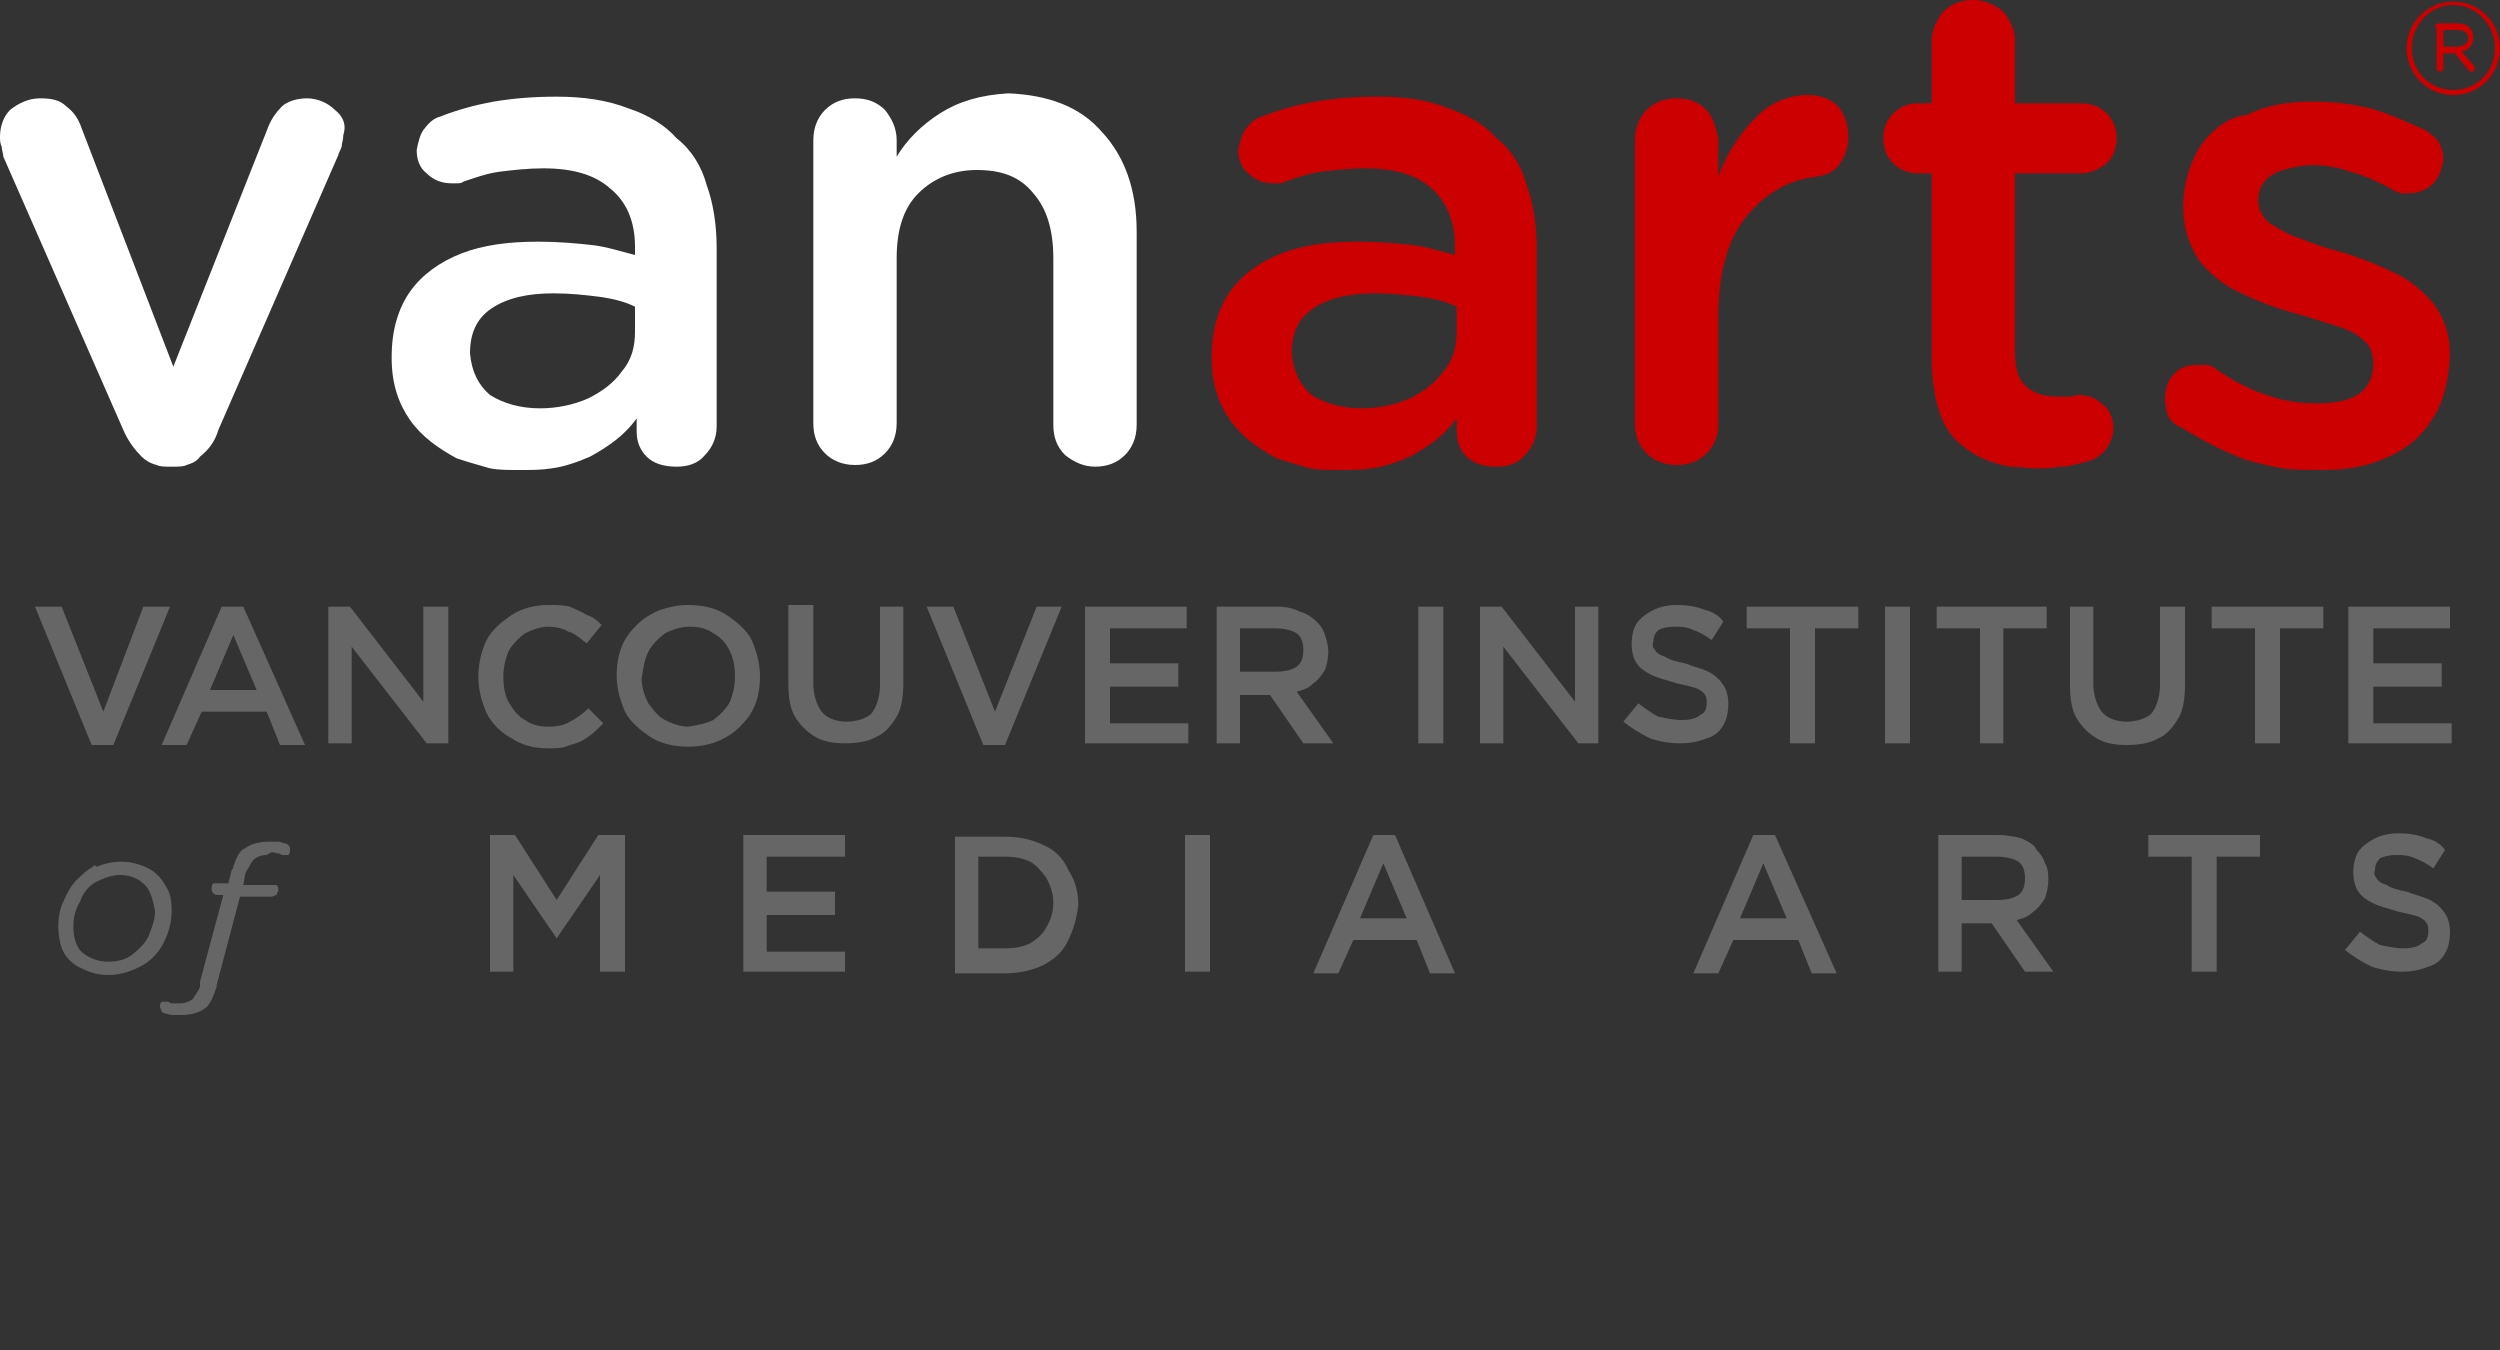 <?xml version="1.0" encoding="utf-8"?>
<!-- Generator: Adobe Illustrator 18.1.0, SVG Export Plug-In . SVG Version: 6.00 Build 0)  -->
<svg version="1.1" id="Layer_1" xmlns="http://www.w3.org/2000/svg" xmlns:xlink="http://www.w3.org/1999/xlink" x="0px" y="0px"
	 viewBox="0 0 150 81" enable-background="new 0 0 150 81" xml:space="preserve">
<rect x="0" y="0" width="150" height="81" fill="#333333" stroke="none"/>
<g>
	<defs>
		<rect id="SVGID_1_" y="0" width="150" height="81"/>
	</defs>
	<clipPath id="SVGID_2_">
		<use xlink:href="#SVGID_1_"  overflow="visible"/>
	</clipPath>
	<path clip-path="url(#SVGID_2_)" fill="#CC0000" d="M120.2,0.7c-0.5-0.4-1.1-0.7-1.8-0.7c-0.7,0-1.3,0.2-1.8,0.7
		c-0.4,0.5-0.7,1.1-0.7,1.8v3.7h-0.8c-0.6,0-1.1,0.2-1.5,0.6c-0.4,0.4-0.6,0.9-0.6,1.5c0,0.6,0.2,1.1,0.6,1.5
		c0.4,0.4,0.9,0.6,1.5,0.6h0.8v11.4c0.1,2.3,0.6,4,1.8,4.9c0.8,0.7,1.8,1.1,2.9,1.3c0.5,0,1,0.1,1.5,0.1c0.5,0,1,0,1.5-0.1
		c0.1,0,0.2,0,0.3,0c0.5-0.1,1-0.2,1.6-0.4c0.3-0.1,0.7-0.4,0.9-0.7c0.2-0.3,0.4-0.7,0.4-1.2c0-0.6-0.2-1.1-0.6-1.4
		c-0.4-0.4-0.9-0.6-1.5-0.6c0,0-0.2,0-0.4,0.1c-0.2,0-0.5,0-0.8,0c-0.8,0-1.5-0.2-1.9-0.6c-0.5-0.4-0.7-1.1-0.7-2.1V10.4h3.9
		c0.6,0,1.1-0.2,1.6-0.6c0.4-0.4,0.6-0.9,0.6-1.5c0-0.6-0.2-1.1-0.6-1.5c-0.4-0.4-0.9-0.6-1.6-0.6h-3.9V2.4
		C120.9,1.8,120.6,1.2,120.2,0.7"/>
	<path clip-path="url(#SVGID_2_)" fill="#CC0000" d="M132,8.8c-0.6,1-1,2.2-1,3.5v0.1c0,1.4,0.4,2.4,1,3.3c0.7,0.8,1.5,1.5,2.5,1.9
		c1,0.5,2.1,0.9,3.2,1.2c0.8,0.2,1.6,0.5,2.3,0.7c0.7,0.2,1.4,0.5,1.8,0.9c0.4,0.3,0.6,0.8,0.6,1.4v0.1c0,0.7-0.3,1.3-0.8,1.7
		c-0.6,0.4-1.4,0.6-2.5,0.6c-1,0-2-0.1-3.1-0.5c-1-0.3-2.1-0.9-3.1-1.6c-0.1-0.1-0.3-0.2-0.5-0.2c-0.1,0-0.3,0-0.6,0
		c-0.6,0-1.1,0.2-1.4,0.6c-0.3,0.3-0.5,0.8-0.5,1.4c0,0.4,0.1,0.8,0.2,1.1c0.2,0.3,0.4,0.5,0.7,0.6c1.3,0.8,2.6,1.5,4,2
		c0.7,0.2,1.5,0.4,2.2,0.5c0.6,0.1,1.3,0.1,2,0.1c0.6,0,1.3,0,1.9-0.1c0.8-0.1,1.5-0.3,2.2-0.6c1.2-0.5,2.1-1.2,2.8-2.3
		c0.7-1,1-2.3,1.1-3.8v-0.1c0-1.3-0.4-2.3-1-3.1c-0.7-0.8-1.5-1.5-2.5-1.9c-1-0.5-2.1-0.9-3.1-1.2c-0.8-0.2-1.7-0.5-2.4-0.8
		c-0.7-0.2-1.3-0.6-1.8-0.9c-0.4-0.3-0.7-0.8-0.7-1.3v-0.1c0-0.6,0.2-1.1,0.8-1.5c0.5-0.3,1.3-0.5,2.3-0.6c0.7,0,1.6,0.1,2.4,0.4
		c0.8,0.2,1.7,0.6,2.6,1.1c0.1,0.1,0.3,0.1,0.4,0.2c0.1,0,0.3,0,0.5,0c0.6,0,1.1-0.2,1.5-0.6c0.3-0.3,0.5-0.8,0.6-1.4
		c0-0.4-0.1-0.8-0.3-1.1c-0.2-0.3-0.5-0.5-0.8-0.7c-1.1-0.5-2.2-1-3.3-1.3c-1.2-0.3-2.3-0.4-3.5-0.4c-1.4,0-2.7,0.2-3.9,0.8
		C133.7,7,132.7,7.8,132,8.8"/>
	<path clip-path="url(#SVGID_2_)" fill="#CC0000" d="M103.1,10.6V8.4c-0.1-0.7-0.3-1.3-0.7-1.8c-0.5-0.5-1.1-0.7-1.8-0.7
		c-0.7,0-1.3,0.2-1.8,0.7c-0.4,0.4-0.7,1-0.7,1.8v17c0,0.7,0.2,1.3,0.7,1.8c0.4,0.4,1,0.7,1.8,0.7c0.7,0,1.3-0.2,1.8-0.7
		c0.4-0.4,0.7-1,0.7-1.7V19c0-2.5,0.5-4.5,1.6-5.9c1.1-1.4,2.5-2.3,4.3-2.5c0.6-0.1,1.1-0.3,1.4-0.8c0.3-0.4,0.5-0.9,0.5-1.6
		c0-0.7-0.2-1.3-0.6-1.8c-0.4-0.4-1-0.7-1.8-0.7c-1.1,0-2.2,0.4-3.1,1.3C104.4,8,103.6,9.2,103.1,10.6"/>
	<path clip-path="url(#SVGID_2_)" fill="#666666" d="M102.3,36.6c-0.5-0.2-1-0.3-1.7-0.3c-0.5,0-1,0.1-1.4,0.3
		c-0.4,0.2-0.8,0.5-1,0.8c-0.2,0.3-0.3,0.8-0.3,1.2v0c0,0.5,0.1,0.9,0.3,1.2c0.2,0.3,0.5,0.5,0.9,0.7c0.4,0.2,0.9,0.3,1.5,0.5
		c0.5,0.1,0.9,0.2,1.2,0.3c0.2,0.1,0.4,0.2,0.5,0.4c0.1,0.1,0.1,0.3,0.1,0.5c0,0.3-0.1,0.6-0.4,0.7c-0.2,0.2-0.6,0.3-1.1,0.3
		c-0.5,0-0.9-0.1-1.4-0.2c-0.4-0.2-0.8-0.5-1.2-0.8l-0.9,1.1c0.5,0.4,1,0.7,1.6,1c0.6,0.2,1.2,0.3,1.8,0.3c0.6,0,1.1-0.1,1.6-0.3
		c0.4-0.1,0.8-0.4,1-0.8c0.2-0.3,0.3-0.8,0.3-1.3c0-0.4-0.1-0.8-0.3-1.1c-0.2-0.3-0.5-0.6-0.9-0.8c-0.4-0.2-0.9-0.3-1.4-0.5
		c-0.5-0.1-0.9-0.2-1.2-0.4c-0.3-0.1-0.5-0.2-0.6-0.4c-0.1-0.1-0.2-0.3-0.1-0.5c0-0.3,0.1-0.5,0.3-0.7c0.2-0.1,0.5-0.2,1-0.2
		c0.3,0,0.7,0,1.1,0.2c0.3,0.1,0.7,0.3,1.1,0.6l0.7-1.1C103.2,37,102.8,36.7,102.3,36.6"/>
	<polygon clip-path="url(#SVGID_2_)" fill="#666666" points="104.8,36.4 104.8,37.7 107.4,37.7 107.4,44.6 108.9,44.6 108.9,37.7 
		111.5,37.7 111.5,36.4 	"/>
	<polygon clip-path="url(#SVGID_2_)" fill="#666666" points="116.2,36.4 116.2,37.7 118.8,37.7 118.8,44.6 120.2,44.6 120.2,37.7 
		122.8,37.7 122.8,36.4 	"/>
	<rect x="113.1" y="36.4" clip-path="url(#SVGID_2_)" fill="#666666" width="1.5" height="8.2"/>
	<path clip-path="url(#SVGID_2_)" fill="#666666" d="M125.7,36.4h-1.5v4.7c0,0.8,0.1,1.5,0.4,2c0.3,0.5,0.7,0.9,1.2,1.2
		c0.5,0.3,1.1,0.4,1.8,0.4c0.7,0,1.4-0.1,1.9-0.4c0.5-0.2,0.9-0.7,1.2-1.2c0.3-0.5,0.4-1.2,0.4-2.1v-4.6h-1.5v4.7
		c0,0.7-0.2,1.3-0.5,1.7c-0.3,0.3-0.9,0.5-1.5,0.5c-0.6,0-1.2-0.2-1.5-0.6c-0.3-0.4-0.5-1-0.5-1.7V36.4z"/>
	<polygon clip-path="url(#SVGID_2_)" fill="#666666" points="132.7,37.7 135.3,37.7 135.3,44.6 136.8,44.6 136.8,37.7 139.4,37.7 
		139.4,36.4 132.7,36.4 	"/>
	<polygon clip-path="url(#SVGID_2_)" fill="#666666" points="147,37.7 147,36.4 140.9,36.4 140.9,44.6 147.1,44.6 147.1,43.4 
		142.4,43.4 142.4,41.2 146.5,41.2 146.5,39.8 142.4,39.8 142.4,37.7 	"/>
	<path clip-path="url(#SVGID_2_)" fill="#666666" d="M145.6,50.3c-0.5-0.2-1-0.3-1.7-0.3c-0.5,0-1,0.1-1.4,0.3
		c-0.4,0.2-0.8,0.5-1,0.8c-0.2,0.3-0.3,0.8-0.3,1.2v0c0,0.5,0.1,0.9,0.3,1.2c0.2,0.3,0.5,0.5,0.9,0.7c0.4,0.2,0.9,0.3,1.5,0.5
		c0.5,0.1,0.9,0.2,1.2,0.3c0.2,0.1,0.4,0.2,0.5,0.4c0.1,0.1,0.1,0.3,0.1,0.5c0,0.3-0.1,0.6-0.4,0.7c-0.2,0.2-0.6,0.3-1.1,0.3
		c-0.5,0-0.9-0.1-1.4-0.2c-0.4-0.2-0.8-0.5-1.2-0.8l-0.9,1.1c0.5,0.4,1,0.7,1.6,1c0.6,0.2,1.2,0.3,1.8,0.3c0.6,0,1.1-0.1,1.6-0.3
		c0.4-0.1,0.8-0.4,1-0.8c0.2-0.3,0.3-0.8,0.3-1.3c0-0.4-0.1-0.8-0.3-1.1c-0.2-0.3-0.5-0.6-0.9-0.8c-0.4-0.2-0.9-0.3-1.4-0.5
		c-0.5-0.1-0.9-0.2-1.2-0.4c-0.3-0.1-0.5-0.2-0.6-0.4c-0.1-0.1-0.2-0.3-0.1-0.5c0-0.3,0.1-0.5,0.3-0.7c0.2-0.1,0.5-0.2,1-0.2
		c0.3,0,0.7,0,1.1,0.2c0.3,0.1,0.7,0.3,1.1,0.6l0.7-1.1C146.5,50.7,146.1,50.4,145.6,50.3"/>
	<polygon clip-path="url(#SVGID_2_)" fill="#666666" points="128.9,51.4 131.5,51.4 131.5,58.3 133,58.3 133,51.4 135.6,51.4 
		135.6,50.1 128.9,50.1 	"/>
	<path clip-path="url(#SVGID_2_)" fill="#666666" d="M121.3,50.3c-0.4-0.1-0.9-0.2-1.4-0.2h-3.6v8.2h1.4v-2.9h1.8l2,2.9h1.7
		l-2.2-3.1c0.4-0.1,0.7-0.2,1-0.5c0.3-0.2,0.5-0.5,0.7-0.8c0.1-0.3,0.2-0.7,0.2-1.1v0c0-0.3,0-0.7-0.2-1c-0.1-0.3-0.2-0.5-0.5-0.8
		C122.1,50.7,121.7,50.5,121.3,50.3 M117.7,51.4h2.1c0.5,0,1,0.1,1.3,0.3c0.3,0.2,0.4,0.6,0.4,1c0,0.4-0.1,0.8-0.4,1
		c-0.3,0.2-0.7,0.3-1.3,0.3h-2.1V51.4z"/>
	<path clip-path="url(#SVGID_2_)" fill="#666666" d="M106.5,50.1h-1.3l-3.6,8.3h1.5l0.9-2h3.9l0.8,2h1.5L106.5,50.1z M107.2,55.1
		h-2.8l1.4-3.3L107.2,55.1z"/>
	<path clip-path="url(#SVGID_2_)" fill="#FFFFFF" d="M38.1,14.8v0.5c-0.8-0.2-1.7-0.5-2.6-0.6c-0.9-0.1-2-0.2-3.2-0.2
		c-1.8,0-3.3,0.2-4.6,0.7c-1.3,0.5-2.4,1.3-3.1,2.3c-0.7,1-1.1,2.3-1.1,3.9v0.1c0,1.5,0.4,2.7,1.1,3.7c0.7,1,1.7,1.7,2.8,2.3
		c0.6,0.2,1.3,0.4,2,0.6c0.5,0.1,1.1,0.1,1.8,0.1c0.7,0,1.3,0,1.9-0.1c0.8-0.1,1.6-0.4,2.3-0.7c1.1-0.6,2.1-1.3,2.8-2.3v0.8
		c0,0.6,0.2,1.1,0.6,1.5c0.4,0.4,1,0.6,1.8,0.6c0.7,0,1.3-0.2,1.7-0.7c0.4-0.4,0.7-1,0.7-1.7V14.9c0-1.4-0.2-2.7-0.6-3.8
		c-0.3-1.1-0.9-2.1-1.8-2.8c-0.7-0.8-1.7-1.4-2.9-1.8C36.4,6,35,5.8,33.4,5.8c-1.4,0-2.6,0.1-3.8,0.3c-1.1,0.2-2.2,0.5-3.2,0.9
		c-0.4,0.1-0.7,0.4-1,0.8c-0.2,0.3-0.3,0.7-0.4,1.2c0,0.6,0.2,1.1,0.6,1.4c0.4,0.4,0.9,0.6,1.5,0.6h0.3c0.1,0,0.3,0,0.4-0.1
		c0.6-0.2,1.4-0.5,2.2-0.6c0.8-0.1,1.7-0.2,2.6-0.2c1.8,0,3.1,0.4,4,1.2C37.6,12.1,38.1,13.3,38.1,14.8 M28.2,21.2L28.2,21.2
		c0-1.2,0.4-2.1,1.3-2.7c0.9-0.6,2.1-0.9,3.7-0.9c1,0,1.9,0.1,2.7,0.2c0.8,0.1,1.6,0.3,2.2,0.6v1.5c0,0.9-0.2,1.7-0.8,2.4
		c-0.5,0.7-1.2,1.2-2,1.6c-0.9,0.4-1.9,0.6-2.9,0.6c-1.2,0-2.2-0.3-3-0.8C28.7,23.1,28.3,22.3,28.2,21.2"/>
	<path clip-path="url(#SVGID_2_)" fill="#FFFFFF" d="M56.4,6.8c-1.1,0.7-2,1.6-2.6,2.6v-1c0-0.7-0.3-1.3-0.7-1.8
		c-0.5-0.5-1.1-0.7-1.8-0.7c-0.7,0-1.3,0.2-1.8,0.7c-0.4,0.4-0.7,1-0.7,1.8v17c0,0.7,0.2,1.3,0.7,1.8c0.4,0.4,1,0.7,1.8,0.7
		c0.7,0,1.3-0.2,1.8-0.7c0.4-0.4,0.7-1,0.7-1.8v-9.9c0-1.7,0.4-3,1.3-3.9c0.9-0.9,2.1-1.4,3.5-1.4c1.5,0,2.6,0.4,3.4,1.4
		c0.8,0.9,1.2,2.2,1.2,3.9v10c0,0.7,0.2,1.3,0.7,1.8c0.5,0.4,1.1,0.7,1.8,0.7c0.7,0,1.3-0.2,1.8-0.7c0.4-0.4,0.7-1,0.7-1.8V13.9
		c0-2.5-0.7-4.5-2.1-6c-1.3-1.5-3.2-2.2-5.6-2.3C58.8,5.7,57.5,6.1,56.4,6.8"/>
	<path clip-path="url(#SVGID_2_)" fill="#FFFFFF" d="M20.1,6.6c-0.4-0.4-1-0.7-1.7-0.7c-0.6,0-1.2,0.2-1.5,0.5
		c-0.3,0.3-0.6,0.7-0.8,1.2L10.4,22L4.9,7.7C4.7,7.1,4.4,6.7,4,6.4C3.6,6,3.1,5.9,2.4,5.9c-0.7,0-1.3,0.3-1.8,0.7C0.2,7,0,7.6,0,8.2
		c0,0.2,0,0.4,0.1,0.6c0,0.2,0.1,0.4,0.1,0.6l7.2,16.4c0.3,0.7,0.7,1.2,1.1,1.6c0.2,0.2,0.5,0.4,0.9,0.5c0.2,0.1,0.5,0.1,0.8,0.1
		h0.2c0.3,0,0.6,0,0.8-0.1c0.3-0.1,0.6-0.2,0.8-0.5c0.5-0.4,0.9-0.9,1.1-1.6l7.2-16.5c0-0.1,0.1-0.2,0.2-0.5c0-0.2,0.1-0.4,0.1-0.7
		C20.8,7.5,20.6,7,20.1,6.6"/>
	<polygon clip-path="url(#SVGID_2_)" fill="#666666" points="26.9,36.4 25.4,36.4 25.4,42.1 21,36.4 19.7,36.4 19.7,44.6 21.1,44.6 
		21.1,38.8 25.6,44.6 26.9,44.6 	"/>
	<path clip-path="url(#SVGID_2_)" fill="#666666" d="M30.7,36.9c-0.6,0.4-1.2,0.9-1.5,1.5c-0.3,0.6-0.5,1.4-0.5,2.2
		c0,0.8,0.2,1.5,0.5,2.2c0.3,0.6,0.9,1.2,1.5,1.5c0.6,0.4,1.3,0.6,2.2,0.6c0.5,0,0.9,0,1.3-0.2c0.4-0.1,0.7-0.2,1.1-0.5
		c0.3-0.2,0.6-0.5,0.9-0.8l-0.9-0.9c-0.3,0.3-0.7,0.6-1.1,0.8c-0.3,0.2-0.8,0.3-1.3,0.3c-0.5,0-1-0.1-1.4-0.4
		c-0.4-0.2-0.7-0.6-1-1.1c-0.2-0.4-0.3-0.9-0.3-1.5c0-0.5,0.1-1,0.3-1.5c0.2-0.4,0.6-0.8,1-1.1c0.4-0.2,0.9-0.4,1.4-0.4
		c0.4,0,0.9,0.1,1.2,0.3c0.4,0.1,0.7,0.4,1.1,0.7l0.9-1.1c-0.2-0.2-0.5-0.5-0.9-0.6c-0.3-0.2-0.6-0.3-1-0.5
		c-0.4-0.1-0.8-0.1-1.3-0.1C32.1,36.3,31.3,36.5,30.7,36.9"/>
	<path clip-path="url(#SVGID_2_)" fill="#666666" d="M39.6,36.6c-0.5,0.2-1,0.5-1.4,0.9c-0.4,0.4-0.7,0.8-0.9,1.3
		c-0.2,0.5-0.3,1.1-0.3,1.7c0,0.8,0.2,1.5,0.5,2.2c0.3,0.6,0.9,1.1,1.5,1.5c0.6,0.4,1.4,0.6,2.3,0.6c0.6,0,1.2-0.1,1.7-0.3
		c0.5-0.2,1-0.5,1.4-0.9c0.4-0.4,0.7-0.8,0.9-1.3c0.2-0.5,0.3-1.1,0.3-1.7c0-0.8-0.2-1.5-0.5-2.2c-0.3-0.6-0.9-1.1-1.5-1.5
		c-0.6-0.4-1.4-0.6-2.3-0.6C40.7,36.3,40.2,36.4,39.6,36.6 M38.9,39.1c0.2-0.4,0.6-0.8,1-1.1c0.4-0.2,0.9-0.4,1.5-0.4
		c0.5,0,1,0.1,1.4,0.4c0.4,0.2,0.8,0.6,1,1.1c0.2,0.4,0.3,0.9,0.3,1.5c0,0.5-0.1,1-0.3,1.5c-0.2,0.4-0.6,0.8-1,1.1
		c-0.4,0.2-0.9,0.3-1.5,0.4c-0.5,0-1-0.2-1.4-0.4c-0.4-0.2-0.7-0.6-1-1c-0.2-0.4-0.4-0.9-0.4-1.5C38.6,40,38.7,39.5,38.9,39.1"/>
	<polygon clip-path="url(#SVGID_2_)" fill="#666666" points="57.2,36.4 55.6,36.4 59,44.7 60.3,44.7 63.7,36.4 62.2,36.4 59.7,42.7 
			"/>
	<path clip-path="url(#SVGID_2_)" fill="#666666" d="M54.3,36.4h-1.5v4.7c0,0.7-0.2,1.3-0.5,1.7c-0.3,0.3-0.9,0.5-1.5,0.5
		c-0.6,0-1.2-0.2-1.5-0.6c-0.3-0.4-0.5-1-0.5-1.7v-4.7h-1.5v4.7c0,0.8,0.1,1.5,0.4,2c0.3,0.5,0.7,0.9,1.2,1.2
		c0.5,0.3,1.1,0.4,1.8,0.4c0.7,0,1.4-0.1,1.9-0.4c0.5-0.2,0.9-0.7,1.2-1.2c0.3-0.5,0.4-1.2,0.4-2.1V36.4z"/>
	<path clip-path="url(#SVGID_2_)" fill="#CC0000" d="M82.7,5.8c-1.4,0-2.6,0.1-3.8,0.3c-1.1,0.2-2.2,0.5-3.2,0.9
		c-0.4,0.1-0.7,0.4-1,0.8c-0.2,0.3-0.3,0.7-0.4,1.2c0,0.6,0.2,1.1,0.6,1.4c0.4,0.4,0.9,0.6,1.5,0.6h0.3c0.1,0,0.3,0,0.4-0.1
		c0.6-0.2,1.4-0.5,2.2-0.6c0.8-0.1,1.7-0.2,2.6-0.2c1.8,0,3.1,0.4,4,1.2c0.9,0.8,1.4,2,1.4,3.5v0.5c-0.8-0.2-1.7-0.5-2.6-0.6
		c-0.9-0.1-2-0.2-3.2-0.2c-1.8,0-3.3,0.2-4.6,0.7c-1.3,0.5-2.4,1.3-3.1,2.3c-0.7,1-1.1,2.3-1.1,3.9v0.1c0,1.5,0.4,2.7,1.1,3.7
		c0.7,1,1.7,1.7,2.8,2.3c0.6,0.2,1.3,0.4,2,0.6c0.5,0.1,1.1,0.1,1.8,0.1c0.7,0,1.3,0,1.9-0.1c0.8-0.1,1.6-0.4,2.3-0.7
		c1.1-0.6,2.1-1.3,2.8-2.3v0.8c0,0.6,0.2,1.1,0.6,1.5c0.4,0.4,1,0.6,1.8,0.6c0.7,0,1.3-0.2,1.7-0.7c0.4-0.4,0.7-1,0.7-1.7V14.9
		c0-1.4-0.2-2.7-0.6-3.8c-0.3-1.1-0.9-2.1-1.8-2.8c-0.7-0.8-1.7-1.4-2.9-1.8C85.7,6,84.3,5.8,82.7,5.8L82.7,5.8z M77.5,21.2
		L77.5,21.2c0-1.2,0.4-2.1,1.3-2.7c0.9-0.6,2.1-0.9,3.7-0.9c1,0,1.9,0.1,2.7,0.2c0.8,0.1,1.6,0.3,2.2,0.6v1.5c0,0.9-0.2,1.7-0.8,2.4
		c-0.5,0.7-1.2,1.2-2,1.6c-0.9,0.4-1.9,0.6-2.9,0.6c-1.2,0-2.2-0.3-3-0.8C78,23.1,77.6,22.3,77.5,21.2"/>
	<polygon clip-path="url(#SVGID_2_)" fill="#666666" points="71.2,37.7 71.2,36.4 65.1,36.4 65.1,44.6 71.3,44.6 71.3,43.4 
		66.6,43.4 66.6,41.2 70.7,41.2 70.7,39.8 66.6,39.8 66.6,37.7 	"/>
	<path clip-path="url(#SVGID_2_)" fill="#666666" d="M76.6,36.4H73v8.2h1.4v-2.9h1.8l2,2.9H80l-2.2-3.1c0.4-0.1,0.7-0.2,1-0.5
		c0.3-0.2,0.5-0.5,0.7-0.8c0.1-0.3,0.2-0.7,0.2-1.1v0c0-0.3-0.1-0.7-0.2-1c-0.1-0.3-0.2-0.5-0.5-0.8c-0.2-0.2-0.6-0.5-1-0.6
		C77.6,36.5,77.2,36.4,76.6,36.4 M74.4,37.7h2.1c0.5,0,1,0.1,1.3,0.3c0.3,0.2,0.4,0.6,0.4,1c0,0.4-0.1,0.8-0.4,1
		c-0.3,0.2-0.7,0.3-1.3,0.3h-2.1V37.7z"/>
	<rect x="85.1" y="36.4" clip-path="url(#SVGID_2_)" fill="#666666" width="1.5" height="8.2"/>
	<polygon clip-path="url(#SVGID_2_)" fill="#666666" points="90.1,36.4 88.8,36.4 88.8,44.6 90.2,44.6 90.2,38.8 94.7,44.6 
		95.9,44.6 95.9,36.4 94.5,36.4 94.5,42.1 	"/>
	<polygon clip-path="url(#SVGID_2_)" fill="#666666" points="3.7,36.4 2.1,36.4 5.5,44.7 6.8,44.7 10.2,36.4 8.6,36.4 6.2,42.7 	"/>
	<path clip-path="url(#SVGID_2_)" fill="#666666" d="M14.6,36.4h-1.3l-3.6,8.3h1.5l0.9-2h3.9l0.8,2h1.5L14.6,36.4z M15.4,41.4h-2.8
		l1.4-3.3L15.4,41.4z"/>
	<path clip-path="url(#SVGID_2_)" fill="#666666" d="M83.7,50.1h-1.3l-3.6,8.3h1.5l0.9-2H85l0.8,2h1.5L83.7,50.1z M84.4,55.1h-2.8
		l1.4-3.3L84.4,55.1z"/>
	<rect x="71.1" y="50.1" clip-path="url(#SVGID_2_)" fill="#666666" width="1.5" height="8.2"/>
	<path clip-path="url(#SVGID_2_)" fill="#666666" d="M62.6,50.7c-0.6-0.3-1.4-0.5-2.3-0.5h-3v8.2h3c0.9,0,1.7-0.2,2.3-0.5
		c0.6-0.3,1.2-0.8,1.5-1.5c0.3-0.6,0.5-1.3,0.6-2.1c0-0.8-0.2-1.5-0.6-2.1C63.8,51.5,63.3,51,62.6,50.7 M58.7,51.4h1.6
		c0.6,0,1.1,0.1,1.5,0.3c0.4,0.2,0.7,0.6,1,1c0.2,0.4,0.4,0.9,0.4,1.4c0,0.5-0.1,1-0.4,1.5c-0.2,0.4-0.5,0.7-1,1
		c-0.4,0.2-0.9,0.3-1.5,0.3h-1.6V51.4z"/>
	<polygon clip-path="url(#SVGID_2_)" fill="#666666" points="50.7,51.4 50.7,50.1 44.6,50.1 44.6,58.3 50.7,58.3 50.7,57.1 46,57.1 
		46,54.9 50.1,54.9 50.1,53.5 46,53.5 46,51.4 	"/>
	<polygon clip-path="url(#SVGID_2_)" fill="#666666" points="30.9,50.1 29.4,50.1 29.4,58.3 30.8,58.3 30.8,52.5 33.4,56.3 
		33.4,56.3 36,52.5 36,58.3 37.5,58.3 37.5,50.1 35.9,50.1 33.4,54 	"/>
	<path clip-path="url(#SVGID_2_)" fill="#666666" d="M16.6,51.2c0.1,0,0.2,0,0.3,0.1c0.1,0,0.2,0,0.4,0c0.1-0.1,0.1-0.2,0.1-0.3
		c0-0.1,0-0.2-0.1-0.3c0,0-0.1-0.1-0.2-0.1c-0.1,0-0.3-0.1-0.4-0.1c-0.1,0-0.3,0-0.5,0c-0.6,0-1.1,0.1-1.5,0.4
		C14.4,51,14.2,51.4,14,52c0,0,0,0.1-0.1,0.2l-0.2,0.8h-0.6c-0.1,0-0.1,0-0.2,0c0,0,0,0-0.1,0c-0.1,0.1-0.1,0.2-0.1,0.3
		c0,0.1,0,0.2,0.1,0.3c0,0,0.1,0.1,0.2,0.1h0.4l-1.4,5.2l0-0.1L12,59.2c-0.1,0.3-0.3,0.5-0.4,0.7c-0.2,0.2-0.5,0.3-0.8,0.3
		c-0.1,0-0.2,0-0.4,0c-0.1,0-0.2,0-0.3-0.1c-0.1,0-0.2,0-0.4,0c-0.1,0.1-0.1,0.2-0.1,0.3c0,0.1,0.1,0.2,0.1,0.3c0,0,0.1,0.1,0.2,0.1
		c0.1,0,0.3,0.1,0.4,0.1c0.1,0,0.3,0,0.5,0c0.6,0,1.1-0.1,1.5-0.4c0.3-0.2,0.5-0.7,0.7-1.3l0-0.1v0l1.4-5.3h1.9
		c0.1,0,0.2-0.1,0.3-0.1c0-0.1,0.1-0.2,0.1-0.3c0-0.1,0-0.2-0.1-0.3c0,0,0,0-0.1,0c0,0-0.1,0-0.2,0h-1.7l0.1-0.6
		c0-0.1,0.1-0.3,0.2-0.4c0.1-0.2,0.2-0.4,0.3-0.5c0.2-0.2,0.5-0.3,0.8-0.3C16.3,51.1,16.4,51.1,16.6,51.2"/>
	<path clip-path="url(#SVGID_2_)" fill="#666666" d="M5.6,52c-0.4,0.2-0.7,0.5-1,0.8c-0.3,0.3-0.6,0.8-0.8,1.3
		c-0.2,0.4-0.3,0.9-0.3,1.5c0,0.5,0.1,1.1,0.3,1.5c0.2,0.4,0.6,0.8,1.1,1c0.4,0.2,0.9,0.4,1.6,0.4c0.7,0,1.3-0.2,1.9-0.5
		c0.6-0.3,1.1-0.8,1.4-1.4c0.3-0.6,0.5-1.2,0.5-2c0-0.6-0.1-1.1-0.4-1.5c-0.2-0.4-0.6-0.8-1-1c-0.4-0.2-1-0.4-1.6-0.4
		c-0.5,0-1,0.1-1.5,0.3C5.7,51.9,5.6,51.9,5.6,52 M5.8,52.9c0.4-0.2,0.9-0.4,1.4-0.4c0.6,0,1.1,0.2,1.5,0.6c0.3,0.3,0.5,0.9,0.6,1.6
		c0,0.5-0.2,1-0.4,1.5c-0.2,0.4-0.6,0.8-1,1.1c-0.4,0.3-0.9,0.4-1.4,0.4c-0.6,0-1.1-0.2-1.5-0.5c-0.4-0.3-0.6-0.9-0.6-1.6
		c0-0.5,0.1-1,0.4-1.5C5,53.5,5.4,53.1,5.8,52.9"/>
	<path clip-path="url(#SVGID_2_)" fill="#CC0000" d="M144.4,2.9L144.4,2.9c0-1.5,1.2-2.8,2.8-2.8s2.8,1.3,2.8,2.8v0
		c0,1.5-1.2,2.8-2.8,2.8C145.6,5.7,144.4,4.4,144.4,2.9 M149.7,2.9L149.7,2.9c0-1.4-1.1-2.6-2.5-2.6c-1.4,0-2.5,1.2-2.5,2.6v0
		c0,1.4,1.1,2.5,2.5,2.5C148.6,5.4,149.7,4.3,149.7,2.9 M146.1,1.6c0-0.1,0.1-0.2,0.2-0.2h1.1c0.4,0,0.7,0.1,0.8,0.3
		c0.1,0.1,0.2,0.3,0.2,0.6v0c0,0.4-0.3,0.7-0.7,0.8l0.7,0.8c0,0,0.1,0.1,0.1,0.2c0,0.1-0.1,0.2-0.2,0.2c-0.1,0-0.1,0-0.2-0.1l-0.8-1
		h-0.7v0.9c0,0.1-0.1,0.2-0.2,0.2c-0.1,0-0.2-0.1-0.2-0.2V1.6z M147.4,2.8c0.4,0,0.7-0.2,0.7-0.5v0c0-0.3-0.2-0.5-0.7-0.5h-0.8v1
		H147.4z"/>
</g>
</svg>

